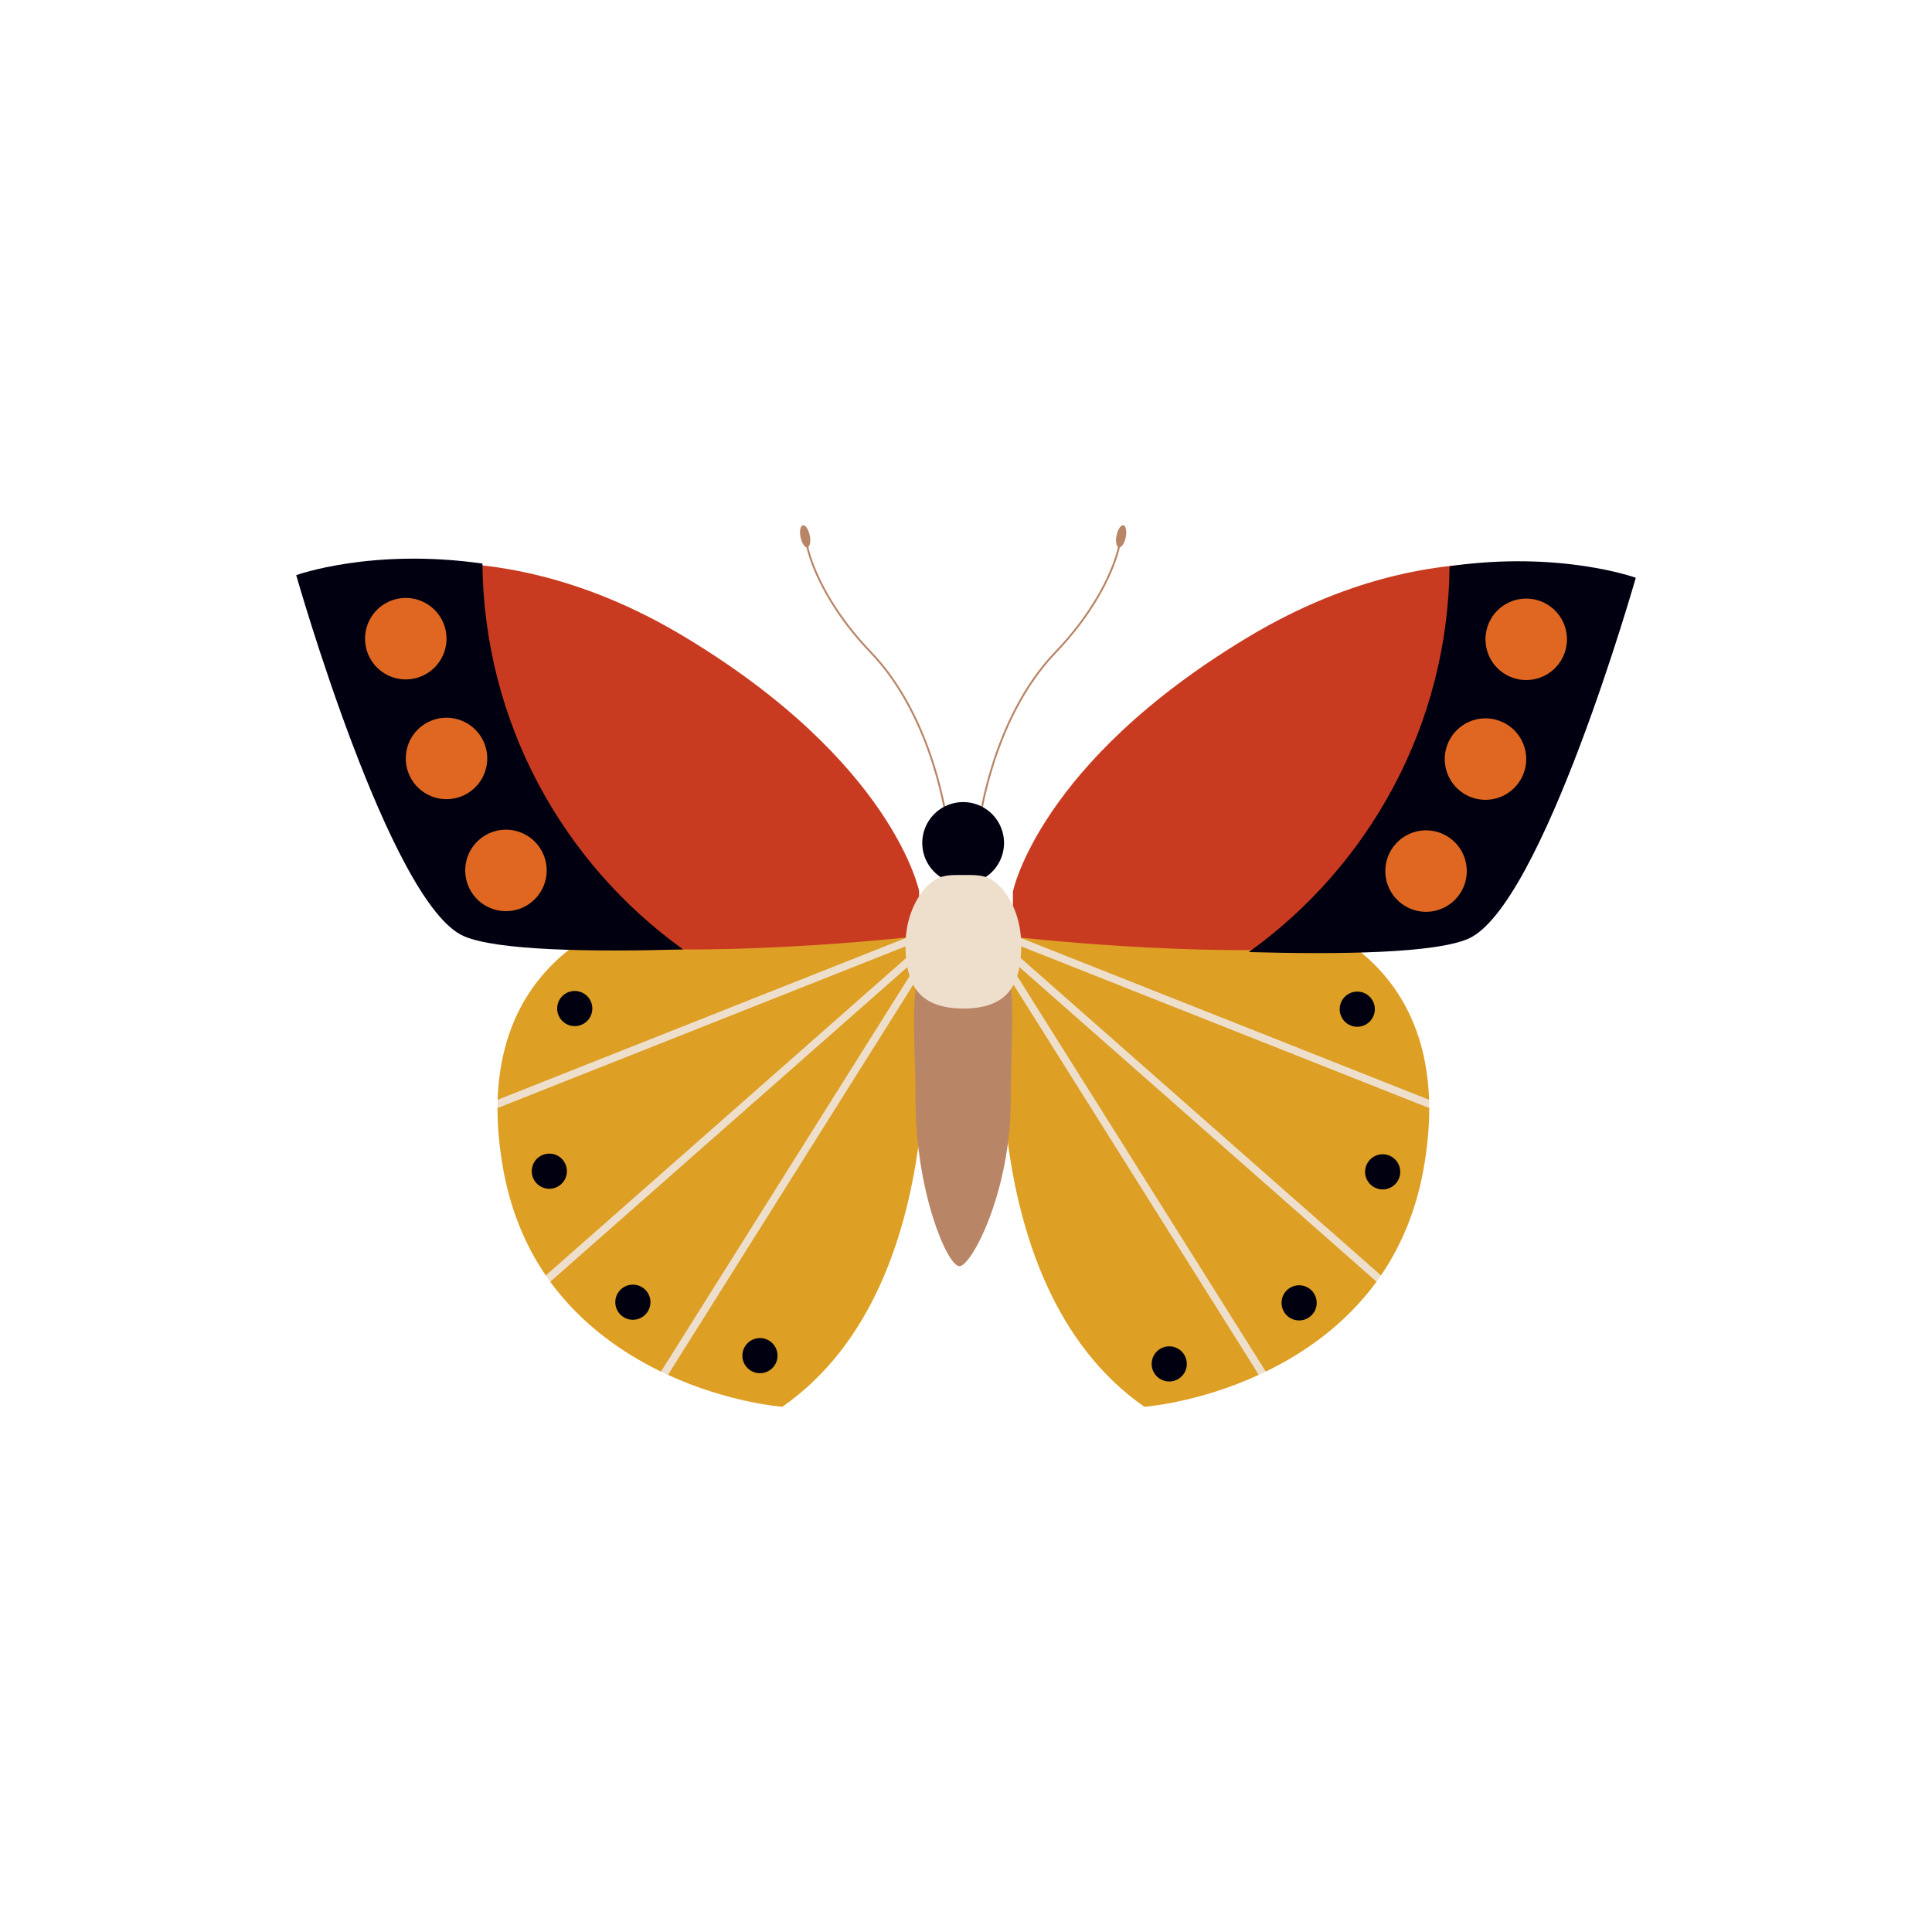 <svg data-bbox="30.664 54.371 138.672 91.258" viewBox="0 0 200 200" height="200" width="200" xmlns="http://www.w3.org/2000/svg" data-type="color">
    <g>
        <path d="M95.338 99.915s4.338 32.701-14.348 45.714c0 0-5.51-.39-11.844-3.303-.012-.006.286-.527.285-.558-.003-.245-.046-.705-.144-.751-.114-.054-.749 1.026-.864.97-3.977-1.927-8.203-4.851-11.464-9.296-.008-.011.129-.254.19-.288.128-.072.129-.134.176-.257.076-.202-.222-.426-.249-.466-.063-.091-.522.438-.584.346-2.143-3.145-3.785-7.011-4.531-11.758-.32-2.036-.463-3.864-.46-5.562.001-.297.957-.028.342-.796-.011-.014-.331-.042-.33-.061.616-17.394 16.614-20.31 20.802-20.609 4.671-.334 23.024 3.67 23.024 3.67v3.005z" fill="#DD9F24" data-color="1"/>
        <path fill="#000010" d="M67.333 134.804a1.818 1.818 0 1 1-3.636 0 1.818 1.818 0 0 1 3.636 0z" data-color="2"/>
        <path fill="#000010" d="M80.489 140.335a1.818 1.818 0 1 1-3.636 0 1.818 1.818 0 0 1 3.636 0z" data-color="2"/>
        <path fill="#000010" d="M58.684 121.242a1.818 1.818 0 1 1-3.636 0 1.818 1.818 0 0 1 3.636 0z" data-color="2"/>
        <path fill="#000010" d="M61.315 104.404a1.818 1.818 0 1 1-3.636 0 1.818 1.818 0 0 1 3.636 0z" data-color="2"/>
        <path d="M116.294 54.375c-.263-.052-.581.418-.71 1.051-.113.553-.045 1.047.15 1.197-.041.193-.316 1.405-1.167 3.211-.855 1.816-2.48 4.612-5.367 7.621-6.678 6.96-7.953 17.901-7.965 18.011l.194.021c.012-.109 1.281-10.988 7.913-17.9 2.905-3.028 4.541-5.843 5.403-7.672.857-1.819 1.138-3.05 1.181-3.254.239-.063.497-.493.611-1.047.128-.632.02-1.187-.243-1.239z" fill="#B98567" data-color="3"/>
        <path d="M83.116 54.375c.263-.052.581.418.71 1.051.113.553.045 1.047-.15 1.197.041.193.316 1.405 1.167 3.211.855 1.816 2.48 4.612 5.367 7.621 6.678 6.96 7.953 17.901 7.965 18.011l-.194.021c-.012-.109-1.281-10.988-7.913-17.9-2.905-3.028-4.541-5.843-5.403-7.672-.857-1.819-1.138-3.05-1.181-3.254-.239-.063-.497-.493-.61-1.047-.129-.632-.021-1.187.242-1.239z" fill="#B98567" data-color="3"/>
        <path d="M95.146 92.239s-2.669-13.347-24.359-26.361-38.482-5.433-38.482-5.433 9.403 32.738 17.109 35.999c1.781.754 9.46 1.231 12.774 1.51 13.78 1.159 32.957-1.044 32.957-1.044v-4.671z" fill="#C93B21" data-color="4"/>
        <path d="M49.939 58.342c-11.458-1.641-19.275 1.197-19.275 1.197s9.677 34.035 17.351 37.372c3.402 1.479 13.035 1.647 22.706 1.375-12.457-8.94-20.614-23.481-20.782-39.944z" fill="#000010" data-color="2"/>
        <path fill="#000010" d="M103.936 87.263a4.231 4.231 0 1 1-8.462 0 4.231 4.231 0 0 1 8.462 0z" data-color="2"/>
        <path fill="#DF6722" d="M46.222 66.116a4.216 4.216 0 1 1-8.432 0 4.216 4.216 0 0 1 8.432 0z" data-color="5"/>
        <path fill="#DF6722" d="M50.439 78.514a4.216 4.216 0 1 1-8.432 0 4.216 4.216 0 0 1 8.432 0z" data-color="5"/>
        <path fill="#DF6722" d="M56.592 90.106a4.216 4.216 0 1 1-8.432 0 4.216 4.216 0 0 1 8.432 0z" data-color="5"/>
        <path d="M104.116 99.915s-4.338 32.701 14.348 45.714c0 0 5.51-.39 11.844-3.303.012-.006-.286-.527-.285-.558.003-.245.046-.705.144-.751.114-.054.749 1.026.864.97 3.977-1.927 8.203-4.851 11.464-9.296.008-.011-.129-.254-.19-.288-.128-.072-.129-.134-.176-.257-.076-.202.222-.426.249-.466.063-.091.522.438.584.346 2.143-3.145 3.785-7.011 4.531-11.758.32-2.036.463-3.864.46-5.562-.001-.297-.957-.028-.342-.796.011-.014.331-.042.33-.061-.616-17.394-16.614-20.31-20.802-20.609-4.671-.334-23.024 3.67-23.024 3.67v3.005z" fill="#DD9F24" data-color="1"/>
        <path fill="#000010" d="M136.303 134.871a1.818 1.818 0 1 1-3.636 0 1.818 1.818 0 0 1 3.636 0z" data-color="2"/>
        <path fill="#000010" d="M122.857 141.192a1.818 1.818 0 1 1-3.636 0 1.818 1.818 0 0 1 3.636 0z" data-color="2"/>
        <path fill="#000010" d="M144.952 121.309a1.818 1.818 0 1 1-3.636 0 1.818 1.818 0 0 1 3.636 0z" data-color="2"/>
        <path fill="#000010" d="M142.321 104.47a1.818 1.818 0 1 1-3.636 0 1.818 1.818 0 0 1 3.636 0z" data-color="2"/>
        <path d="M104.854 92.306s2.669-13.347 24.359-26.361 38.482-5.433 38.482-5.433-9.403 32.738-17.109 35.999c-1.781.754-9.46 1.231-12.774 1.51-13.78 1.159-32.957-1.044-32.957-1.044v-4.671z" fill="#C93B21" data-color="4"/>
        <path d="M150.061 58.613c11.458-1.641 19.275 1.197 19.275 1.197s-9.677 34.035-17.351 37.372c-3.402 1.479-13.035 1.647-22.706 1.375 12.457-8.94 20.614-23.481 20.782-39.944z" fill="#000010" data-color="2"/>
        <path fill="#DF6722" d="M162.21 66.182a4.216 4.216 0 1 1-8.432 0 4.216 4.216 0 0 1 8.432 0z" data-color="5"/>
        <path fill="#DF6722" d="M157.993 78.58a4.216 4.216 0 1 1-8.432 0 4.216 4.216 0 0 1 8.432 0z" data-color="5"/>
        <path fill="#DF6722" d="M151.84 90.173a4.216 4.216 0 1 1-8.432 0 4.216 4.216 0 0 1 8.432 0z" data-color="5"/>
        <path d="M104.631 113.882c0 9.496-4.058 17.194-5.311 17.194-1.253 0-4.54-7.698-4.54-17.194 0-5.534-.605-10.822.558-13.967.833-2.252 7.812-3.309 8.598-1.455 1.31 3.09.695 9.487.695 15.422z" fill="#B98567" data-color="3"/>
        <path d="M105.716 97.97l42.239 16.736-.012-.857-42.255-16.743c-.152-2.218-1.009-4.171-2.286-5.46a3.218 3.218 0 0 0-.538-.431c-.911-.683-1.984-.636-3.136-.635-1.152-.001-2.225-.048-3.136.635a3.228 3.228 0 0 0-.538.431c-1.277 1.29-2.134 3.243-2.286 5.46L51.512 113.85l-.012.857L93.739 97.97c.004.422.023.824.059 1.206l-37.3 32.859.458.653 36.972-32.57c.061.327.14.633.234.924l-25.739 40.946.723.339 25.39-40.39c.589 1.113 1.547 1.851 2.957 2.211l.103.026a7.5 7.5 0 0 0 .541.108c.084.014.171.024.258.035.161.02.322.041.493.054.2.015.411.021.625.026.067.001.127.008.195.008l.022-.001.022.001c.068 0 .128-.007.195-.008a8.17 8.17 0 0 0 1.118-.08c.086-.011.174-.022.258-.035a7.09 7.09 0 0 0 .644-.134c1.409-.359 2.367-1.098 2.957-2.211l25.39 40.39.723-.339-25.739-40.946c.094-.29.173-.597.234-.924l36.972 32.57.458-.653-37.3-32.859c.03-.382.05-.784.054-1.206z" fill="#EEDFCD" data-color="6"/>
    </g>
</svg>
